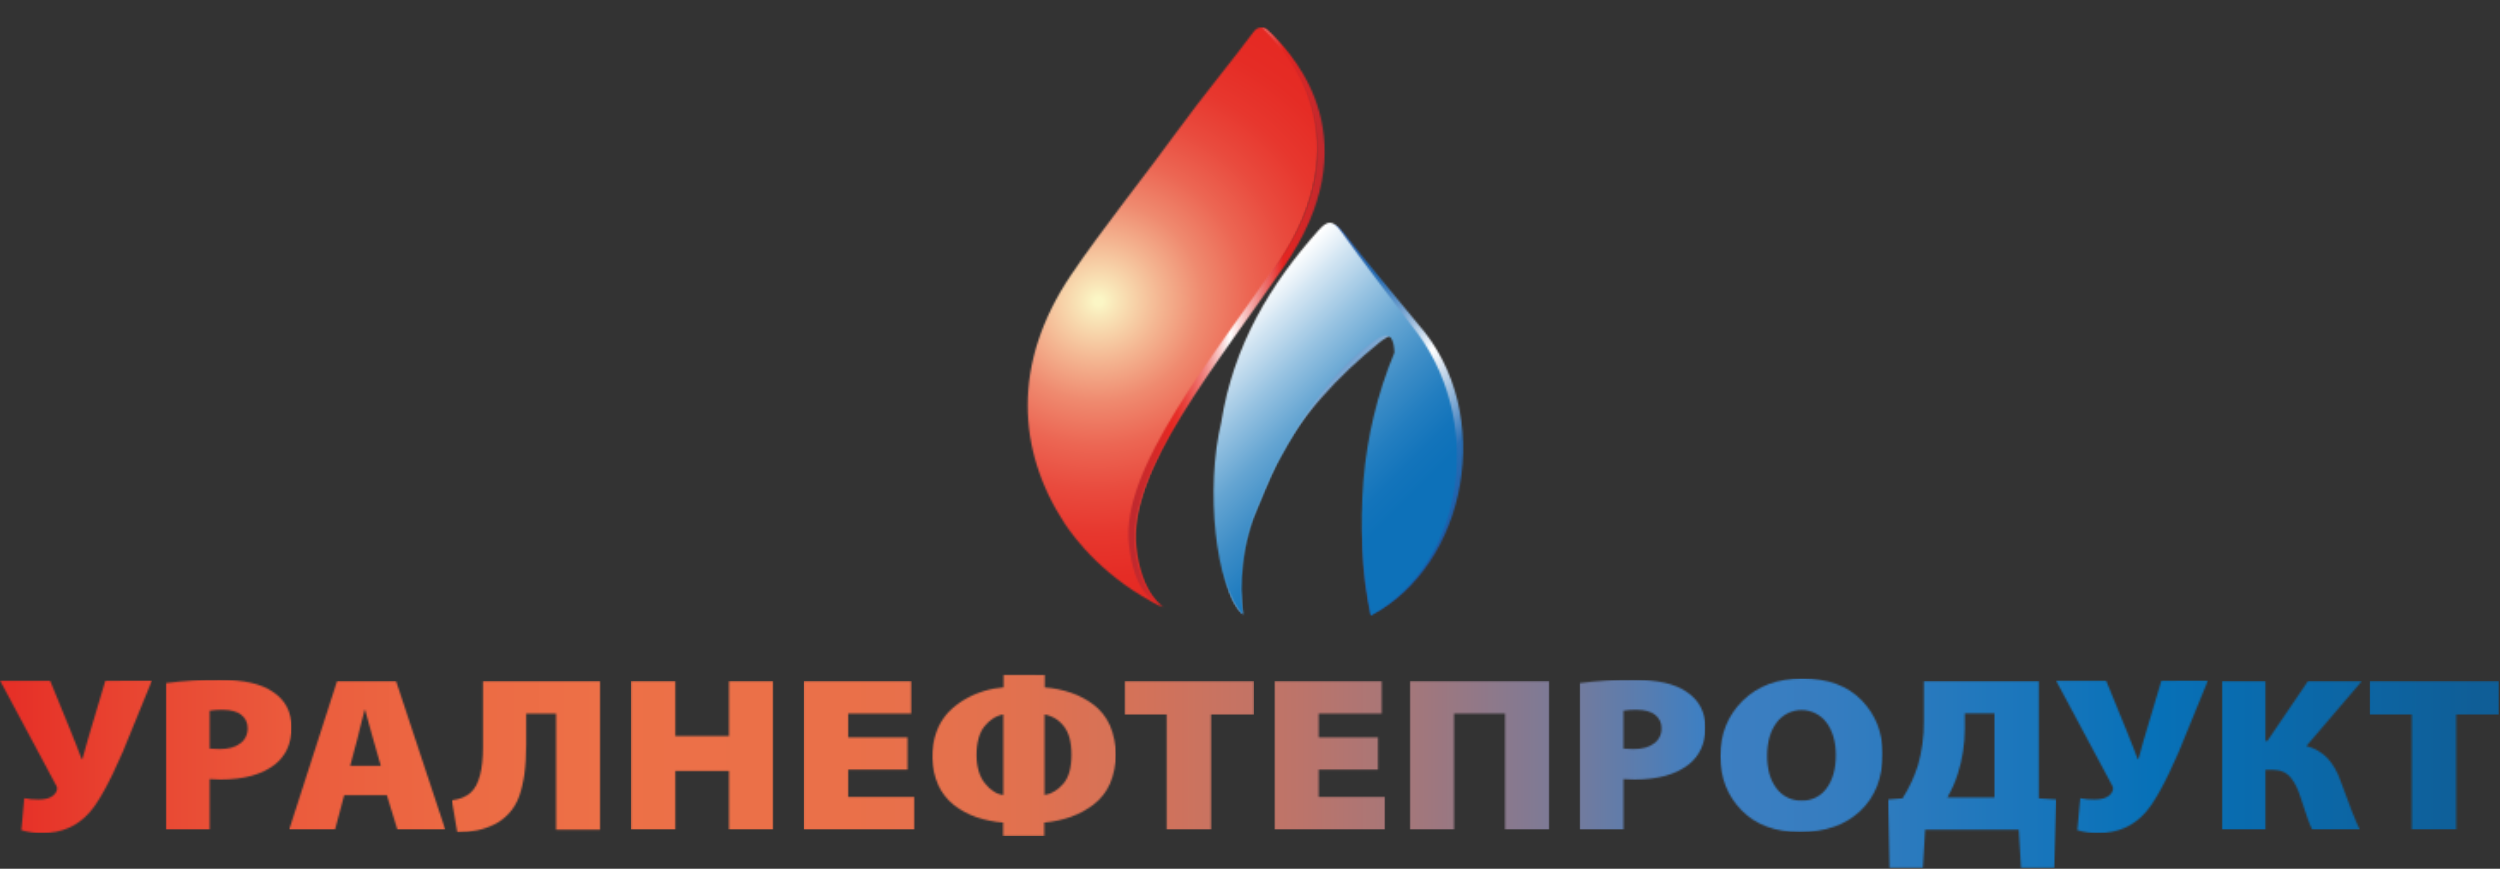 <?xml version="1.0" encoding="UTF-8"?> <svg xmlns="http://www.w3.org/2000/svg" width="1459" height="507" viewBox="0 0 1459 507" fill="none"><rect x="0" y="0" width="1459" height="507" fill="#333333" stroke="none"/><g clip-path="url(#clip0_44_167)"><mask id="mask0_44_167" style="mask-type:luminance" maskUnits="userSpaceOnUse" x="712" y="131" width="142" height="229"><path d="M771.25 135.65C744.15 168.46 724.16 205.14 718.99 250.06C711.32 288.7 708.42 343.65 725.4 358.63C722.48 339.14 723.9 323.79 729.57 305.91C733.92 294.7 739.91 280.52 745.2 269.86C758.39 243.25 781.61 218.86 804.5 200.32C811.05 195.01 817.18 191.56 818.32 205.37C800.15 254.63 788.03 306.51 800.02 359.1C856.13 330.49 873.51 241.1 827.58 189.16C813.06 171.41 798.26 153.91 784.17 135.79C781.63 132.53 779.6 131.12 777.67 131.12C775.56 131.12 773.59 132.82 771.25 135.65Z" fill="white"></path></mask><g mask="url(#mask0_44_167)"><path d="M790.964 48.58L594.431 245.114L790.964 441.647L987.497 245.113L790.964 48.58Z" fill="url(#paint0_linear_44_167)"></path></g><mask id="mask1_44_167" style="mask-type:luminance" maskUnits="userSpaceOnUse" x="708" y="129" width="143" height="231"><path d="M769.65 134.22C741.22 165.96 719.73 201.86 712.71 246.54C703.45 284.86 709.05 343.01 725.4 358.63C723.29 339.05 725.4 319.36 731.82 301.72C736.63 290.72 740.69 279.15 746.41 268.72C760.69 242.63 776.56 217.8 800.2 200.14C806.97 195.08 813.2 191.87 813.8 205.72C793.62 254.24 790.21 306.11 800.02 359.12C855.62 328.71 867.47 243.56 823.73 189.87C809.95 171.58 795.88 153.52 782.55 134.87C780.09 131.44 778.07 129.96 776.1 129.96C774.13 129.96 772.04 131.57 769.65 134.24" fill="white"></path></mask><g mask="url(#mask1_44_167)"><path d="M785.458 47.936L588.868 244.525L785.458 441.115L982.048 244.525L785.458 47.936Z" fill="url(#paint1_linear_44_167)"></path></g><mask id="mask2_44_167" style="mask-type:luminance" maskUnits="userSpaceOnUse" x="599" y="16" width="171" height="339"><path d="M731.87 18.24C722.18 31.41 700.04 58.56 687.08 76.51C669.95 100.24 643.49 133.23 625.08 160.46C590.19 212.13 593.79 263.16 621.08 305.1C627.39 314.77 645.08 337.97 678.14 354.29C679.81 355.12 666.29 347.8 663.14 319.21C658.31 275.21 709.78 209.89 746.43 153.6C793.82 80.84 754.43 31.92 739.25 17.28C738.413 16.465 737.288 16.016 736.12 16.03C735.289 16.046 734.473 16.254 733.736 16.637C732.999 17.02 732.36 17.569 731.87 18.24Z" fill="white"></path></mask><g mask="url(#mask2_44_167)"><path d="M591.55 371.15L822.55 352.85L792.46 0L561.46 18.31L591.55 371.15Z" fill="url(#paint2_radial_44_167)"></path></g><mask id="mask3_44_167" style="mask-type:luminance" maskUnits="userSpaceOnUse" x="658" y="16" width="116" height="339"><path d="M745.87 152.93C707.55 208.93 653.81 273.93 658.8 317.63C661.8 344.09 671.34 350.68 679.26 354.4C681.01 355.23 665.73 348.45 662.46 320.02C657.46 276.3 711.21 211.31 749.53 155.33C799.1 82.96 757.4 34.77 742.06 19.77C738.35 16.13 737.55 16.32 736.72 16.16C753.41 32.16 794.09 82.56 745.91 152.95" fill="white"></path></mask><g mask="url(#mask3_44_167)"><path d="M799.1 16.12H653.85V355.23H799.1V16.12Z" fill="url(#paint3_linear_44_167)"></path></g><mask id="mask4_44_167" style="mask-type:luminance" maskUnits="userSpaceOnUse" x="0" y="397" width="89" height="90"><path d="M61.53 397.13L53.09 425.45C52.33 427.77 51.64 430.103 51.02 432.45C50.4 434.797 49.803 436.963 49.23 438.95C48.66 440.95 48.23 442.26 48.08 442.95H47.65C47.08 441.58 46.08 438.95 44.65 435.16C43.22 431.37 41.98 428.23 40.93 425.83L29.19 397.12H0L32.63 458.12C32.996 458.612 33.228 459.19 33.303 459.798C33.379 460.407 33.295 461.024 33.06 461.59C31.627 464.923 28.097 466.59 22.47 466.59C19.683 466.658 16.897 466.4 14.17 465.82L12.45 484.49C16.444 485.672 20.596 486.235 24.76 486.16C35.92 486.16 45.03 482.213 52.09 474.32C57.423 468.4 63.91 456.64 71.55 439.04L88.72 397.04L61.53 397.13Z" fill="white"></path></mask><g mask="url(#mask4_44_167)"><path d="M88.72 397.13H0V486.23H88.72V397.13Z" fill="url(#paint4_linear_44_167)"></path></g><mask id="mask5_44_167" style="mask-type:luminance" maskUnits="userSpaceOnUse" x="96" y="396" width="75" height="89"><path d="M122.35 436.91V414.77C124.859 414.367 127.399 414.193 129.94 414.25C134.707 414.25 138.33 415.217 140.81 417.15C142.02 418.075 142.99 419.277 143.637 420.656C144.285 422.034 144.591 423.548 144.53 425.07C144.582 426.785 144.211 428.486 143.451 430.024C142.69 431.562 141.564 432.89 140.17 433.89C137.257 436.077 133.273 437.17 128.22 437.17C126.22 437.17 124.22 437.09 122.35 436.91ZM96.74 398.67V484.17H122.35V454.68C122.83 454.68 123.76 454.68 125.14 454.81C126.52 454.94 127.69 454.94 128.65 454.94C142.483 454.94 153.167 451.94 160.7 445.94C167 440.787 170.15 433.66 170.15 424.56C170.15 415.46 166.483 408.507 159.15 403.7C152.483 399.073 142.277 396.757 128.53 396.75C117.908 396.639 107.291 397.284 96.76 398.68" fill="white"></path></mask><g mask="url(#mask5_44_167)"><path d="M170.15 396.74H96.74V484.16H170.15V396.74Z" fill="url(#paint5_linear_44_167)"></path></g><mask id="mask6_44_167" style="mask-type:luminance" maskUnits="userSpaceOnUse" x="168" y="397" width="92" height="88"><path d="M208.5 431.38C208.97 429.66 209.69 426.79 210.64 422.75C211.59 418.71 212.31 415.88 212.79 414.25H213.08C213.273 414.917 213.963 417.47 215.15 421.91C216.337 426.35 217.22 429.507 217.8 431.38L222.24 446.96H204.35L208.5 431.38ZM196.76 397.38L168.76 484.16H195.52L200.87 464.08H225.77L231.93 484.17H259.87L231.11 397.39L196.76 397.38Z" fill="white"></path></mask><g mask="url(#mask6_44_167)"><path d="M259.87 397.39H168.72V484.17H259.87V397.39Z" fill="url(#paint6_linear_44_167)"></path></g><mask id="mask7_44_167" style="mask-type:luminance" maskUnits="userSpaceOnUse" x="263" y="397" width="88" height="89"><path d="M281.87 397.39V436.01C281.87 449.137 279.58 457.893 275 462.28C272.333 464.853 268.563 466.44 263.69 467.04L266.87 485.71C275.07 485.71 282.13 484.25 288.05 481.33C291.491 479.695 294.576 477.398 297.13 474.57C299.683 471.743 301.654 468.44 302.93 464.85C305.697 457.377 307.08 447.293 307.08 434.6V416.44H324.54V484.17H350.44V397.39H281.87Z" fill="white"></path></mask><g mask="url(#mask7_44_167)"><path d="M350.45 397.39H263.73V485.72H350.45V397.39Z" fill="url(#paint7_linear_44_167)"></path></g><mask id="mask8_44_167" style="mask-type:luminance" maskUnits="userSpaceOnUse" x="368" y="397" width="84" height="88"><path d="M425.44 397.39V429.57H394.1V397.39H368.19V484.16H394.1V449.92H425.44V484.16H451.34V397.39H425.44Z" fill="white"></path></mask><g mask="url(#mask8_44_167)"><path d="M451.33 397.39H368.19V484.17H451.33V397.39Z" fill="url(#paint8_linear_44_167)"></path></g><mask id="mask9_44_167" style="mask-type:luminance" maskUnits="userSpaceOnUse" x="469" y="397" width="65" height="88"><path d="M469.08 397.39V484.16H533.76V465.11H494.98V449.14H529.61V430.35H494.98V416.44H531.76V397.39H469.08Z" fill="white"></path></mask><g mask="url(#mask9_44_167)"><path d="M533.76 397.39H469.08V484.17H533.76V397.39Z" fill="url(#paint9_linear_44_167)"></path></g><mask id="mask10_44_167" style="mask-type:luminance" maskUnits="userSpaceOnUse" x="544" y="393" width="108" height="95"><path d="M574.87 457.26C571.583 453.22 569.937 447.683 569.93 440.65C569.93 433.183 571.507 427.54 574.66 423.72C577.813 419.9 581.437 417.647 585.53 416.96V463.96C581.717 463.533 578.163 461.303 574.87 457.27M609.57 416.97C613.968 417.709 617.927 420.076 620.66 423.6C623.76 427.333 625.313 432.933 625.32 440.4C625.32 448.12 623.697 453.827 620.45 457.52C617.203 461.213 613.577 463.36 609.57 463.96V416.97ZM585.68 393.66V401.13C581.776 401.467 577.916 402.201 574.16 403.32C570.255 404.499 566.505 406.141 562.99 408.21C559.427 410.274 556.175 412.833 553.33 415.81C550.415 418.998 548.144 422.72 546.64 426.77C542.924 436.928 543.232 448.122 547.5 458.06C549.618 462.718 552.833 466.795 556.87 469.94C560.819 472.977 565.242 475.342 569.96 476.94C574.963 478.616 580.157 479.654 585.42 480.03V487.88H609.42V480.03C614.816 479.582 620.131 478.432 625.23 476.61C629.966 474.902 634.409 472.47 638.4 469.4C642.461 466.23 645.679 462.109 647.77 457.4C650.052 451.989 651.222 446.175 651.21 440.303C651.198 434.431 650.004 428.621 647.7 423.22C645.574 418.49 642.302 414.366 638.18 411.22C634.188 408.223 629.746 405.877 625.02 404.27C620.066 402.602 614.923 401.564 609.71 401.18V393.71L585.68 393.66Z" fill="white"></path></mask><g mask="url(#mask10_44_167)"><path d="M651.24 393.65H544.06V487.9H651.24V393.65Z" fill="url(#paint10_linear_44_167)"></path></g><mask id="mask11_44_167" style="mask-type:luminance" maskUnits="userSpaceOnUse" x="656" y="397" width="76" height="88"><path d="M656.25 397.39V416.96H680.87V484.16H706.77V416.96H731.81V397.39H656.25Z" fill="white"></path></mask><g mask="url(#mask11_44_167)"><path d="M731.82 397.39H656.26V484.17H731.82V397.39Z" fill="url(#paint11_linear_44_167)"></path></g><mask id="mask12_44_167" style="mask-type:luminance" maskUnits="userSpaceOnUse" x="743" y="397" width="66" height="88"><path d="M743.69 397.39V484.16H808.37V465.11H769.59V449.14H804.22V430.35H769.59V416.44H806.37V397.39H743.69Z" fill="white"></path></mask><g mask="url(#mask12_44_167)"><path d="M808.37 397.39H743.69V484.17H808.37V397.39Z" fill="url(#paint12_linear_44_167)"></path></g><mask id="mask13_44_167" style="mask-type:luminance" maskUnits="userSpaceOnUse" x="822" y="397" width="83" height="88"><path d="M822.68 397.39V484.16H848.58V416.44H878.35V484.16H904.25V397.39H822.68Z" fill="white"></path></mask><g mask="url(#mask13_44_167)"><path d="M904.25 397.39H822.68V484.17H904.25V397.39Z" fill="url(#paint13_linear_44_167)"></path></g><mask id="mask14_44_167" style="mask-type:luminance" maskUnits="userSpaceOnUse" x="921" y="396" width="75" height="89"><path d="M947.46 436.91V414.77C949.969 414.367 952.51 414.193 955.05 414.25C959.817 414.25 963.44 415.217 965.92 417.15C967.13 418.075 968.1 419.277 968.747 420.656C969.395 422.034 969.701 423.548 969.64 425.07C969.692 426.785 969.321 428.486 968.561 430.024C967.8 431.562 966.674 432.889 965.28 433.89C962.367 436.077 958.367 437.17 953.28 437.17C951.28 437.17 949.28 437.09 947.41 436.91M921.87 398.67V484.17H947.48V454.68C947.96 454.68 948.89 454.68 950.27 454.81C951.65 454.94 952.83 454.94 953.78 454.94C967.607 454.94 978.273 451.94 985.78 445.94C992.02 440.827 995.17 433.787 995.23 424.82V424.32C995.17 415.427 991.503 408.553 984.23 403.7C977.563 399.073 967.357 396.757 953.61 396.75C942.998 396.637 932.391 397.279 921.87 398.67Z" fill="white"></path></mask><g mask="url(#mask14_44_167)"><path d="M995.26 396.74H921.85V484.16H995.26V396.74Z" fill="url(#paint14_linear_44_167)"></path></g><mask id="mask15_44_167" style="mask-type:luminance" maskUnits="userSpaceOnUse" x="1003" y="395" width="96" height="91"><path d="M1036.62 459.9C1032.99 455.047 1031.22 448.673 1031.32 440.78C1031.32 433.047 1033.13 426.713 1036.76 421.78C1038.45 419.485 1040.65 417.62 1043.19 416.334C1045.73 415.049 1048.54 414.379 1051.39 414.379C1054.24 414.379 1057.05 415.049 1059.59 416.334C1062.13 417.62 1064.33 419.485 1066.02 421.78C1069.6 426.72 1071.39 433.01 1071.39 440.65C1071.39 448.65 1069.62 455.067 1066.09 459.9C1064.48 462.222 1062.31 464.104 1059.79 465.374C1057.27 466.643 1054.46 467.261 1051.64 467.17H1051.35C1048.49 467.264 1045.64 466.65 1043.07 465.381C1040.5 464.113 1038.29 462.23 1036.62 459.9ZM1017.08 408.9C1008.35 417.527 1003.98 428.32 1003.99 441.28C1003.99 453.9 1008.12 464.437 1016.37 472.89C1024.62 481.343 1035.96 485.57 1050.37 485.57H1050.52C1065.3 485.57 1077.03 481.45 1085.72 473.21C1094.41 464.97 1098.74 453.853 1098.72 439.86C1098.72 427.5 1094.62 417.093 1086.41 408.64C1078.2 400.187 1066.71 395.96 1051.93 395.96C1037.42 395.96 1025.81 400.273 1017.08 408.9Z" fill="white"></path></mask><g mask="url(#mask15_44_167)"><path d="M1098.72 395.97H1003.99V485.58H1098.72V395.97Z" fill="url(#paint15_linear_44_167)"></path></g><mask id="mask16_44_167" style="mask-type:luminance" maskUnits="userSpaceOnUse" x="1101" y="397" width="100" height="110"><path d="M1142.65 451.33C1145.27 443.042 1146.62 434.403 1146.65 425.71V416.31H1163.97V465.37H1136.49C1139.06 460.952 1141.13 456.255 1142.64 451.37M1122.75 397.43V421.12C1122.85 429.738 1121.7 438.325 1119.32 446.61C1117.18 453.415 1114.16 459.908 1110.32 465.92L1101.88 466.57L1102.74 506.57H1122.2L1123.49 484.17H1178.15L1179.44 506.57H1198.87L1200.02 466.57L1189.86 465.92V397.39L1122.75 397.43Z" fill="white"></path></mask><g mask="url(#mask16_44_167)"><path d="M1200.04 397.39H1101.87V506.57H1200.04V397.39Z" fill="url(#paint16_linear_44_167)"></path></g><mask id="mask17_44_167" style="mask-type:luminance" maskUnits="userSpaceOnUse" x="1199" y="397" width="90" height="90"><path d="M1261.43 397.13L1252.99 425.45C1252.22 427.77 1251.53 430.103 1250.91 432.45C1250.29 434.81 1249.7 436.98 1249.12 438.95C1248.54 440.92 1248.12 442.26 1247.98 442.95H1247.55C1246.98 441.58 1245.97 438.95 1244.55 435.16C1243.13 431.37 1241.88 428.23 1240.83 425.83L1229.1 397.12H1199.87L1232.49 458.12C1232.86 458.61 1233.09 459.189 1233.17 459.798C1233.24 460.407 1233.16 461.025 1232.92 461.59C1231.49 464.923 1227.96 466.59 1222.33 466.59C1219.54 466.657 1216.76 466.399 1214.03 465.82L1212.32 484.49C1216.31 485.672 1220.46 486.235 1224.62 486.16C1235.78 486.16 1244.89 482.213 1251.95 474.32C1257.28 468.4 1263.77 456.64 1271.42 439.04L1288.59 397.04L1261.43 397.13Z" fill="white"></path></mask><g mask="url(#mask17_44_167)"><path d="M1288.61 397.13H1199.89V486.23H1288.61V397.13Z" fill="url(#paint17_linear_44_167)"></path></g><mask id="mask18_44_167" style="mask-type:luminance" maskUnits="userSpaceOnUse" x="1296" y="397" width="83" height="88"><path d="M1347 397.39L1323.25 432.39H1322.1V397.39H1296.63V484.17H1322.1V449.27H1326.25C1330.73 449.27 1334.19 450.687 1336.63 453.52C1339.07 456.353 1341.1 460.39 1342.71 465.63C1345.76 475.41 1348.01 481.59 1349.44 484.17H1377.2C1374.81 479.45 1371.04 469.92 1365.89 455.58C1364.29 450.799 1361.76 446.381 1358.45 442.58C1355.07 439.038 1350.75 436.537 1346 435.37L1378.48 397.37L1347 397.39Z" fill="white"></path></mask><g mask="url(#mask18_44_167)"><path d="M1378.48 397.39H1296.63V484.17H1378.48V397.39Z" fill="url(#paint18_linear_44_167)"></path></g><mask id="mask19_44_167" style="mask-type:luminance" maskUnits="userSpaceOnUse" x="1382" y="397" width="77" height="88"><path d="M1382.92 397.39V416.96H1407.53V484.16H1433.43V416.96H1458.48V397.39H1382.92Z" fill="white"></path></mask><g mask="url(#mask19_44_167)"><path d="M1458.48 397.39H1382.92V484.17H1458.48V397.39Z" fill="url(#paint19_linear_44_167)"></path></g></g><defs><linearGradient id="paint0_linear_44_167" x1="725.093" y1="180.805" x2="854.267" y2="309.98" gradientUnits="userSpaceOnUse"><stop stop-color="#2B57A4"></stop><stop offset="0.22" stop-color="#286EB5"></stop><stop offset="0.25" stop-color="#3073B8"></stop><stop offset="0.29" stop-color="#4682BF"></stop><stop offset="0.35" stop-color="#6A9BCC"></stop><stop offset="0.41" stop-color="#9CBCDD"></stop><stop offset="0.48" stop-color="#DBE7F3"></stop><stop offset="0.52" stop-color="white"></stop><stop offset="0.57" stop-color="#DBE6F2"></stop><stop offset="0.69" stop-color="#7FA9D3"></stop><stop offset="0.79" stop-color="#286EB5"></stop><stop offset="1" stop-color="#1C58A5"></stop></linearGradient><linearGradient id="paint1_linear_44_167" x1="723.936" y1="178.945" x2="854.1" y2="309.109" gradientUnits="userSpaceOnUse"><stop stop-color="white"></stop><stop offset="0.01" stop-color="white"></stop><stop offset="0.11" stop-color="#D1E4F2"></stop><stop offset="0.25" stop-color="#96C2E1"></stop><stop offset="0.38" stop-color="#65A5D2"></stop><stop offset="0.51" stop-color="#3F8EC7"></stop><stop offset="0.63" stop-color="#237EC0"></stop><stop offset="0.73" stop-color="#1374BB"></stop><stop offset="0.81" stop-color="#0D71B9"></stop><stop offset="1" stop-color="#0D71B9"></stop></linearGradient><radialGradient id="paint2_radial_44_167" cx="0" cy="0" r="1" gradientUnits="userSpaceOnUse" gradientTransform="translate(641.066 175.786) rotate(-4.531) scale(243.059 234.404)"><stop stop-color="#FBF6C5"></stop><stop offset="0.01" stop-color="#FBF6C5"></stop><stop offset="0.04" stop-color="#F9E7B9"></stop><stop offset="0.15" stop-color="#F4B591"></stop><stop offset="0.25" stop-color="#EF8A6F"></stop><stop offset="0.36" stop-color="#EC6653"></stop><stop offset="0.47" stop-color="#E94B3E"></stop><stop offset="0.58" stop-color="#E7372E"></stop><stop offset="0.69" stop-color="#E52C25"></stop><stop offset="0.81" stop-color="#E52822"></stop><stop offset="0.87" stop-color="#DE2824"></stop><stop offset="0.96" stop-color="#CC292A"></stop><stop offset="1" stop-color="#C1292E"></stop></radialGradient><linearGradient id="paint3_linear_44_167" x1="658.378" y1="184.218" x2="772.948" y2="184.218" gradientUnits="userSpaceOnUse"><stop stop-color="#C1292E"></stop><stop offset="0.04" stop-color="#C1292E"></stop><stop offset="0.22" stop-color="#E52822"></stop><stop offset="0.25" stop-color="#E62F29"></stop><stop offset="0.29" stop-color="#E8423D"></stop><stop offset="0.34" stop-color="#EC615D"></stop><stop offset="0.4" stop-color="#F18D8A"></stop><stop offset="0.46" stop-color="#F8C4C3"></stop><stop offset="0.52" stop-color="white"></stop><stop offset="0.63" stop-color="#F4A5A3"></stop><stop offset="0.79" stop-color="#E52521"></stop><stop offset="1" stop-color="#C1292E"></stop></linearGradient><linearGradient id="paint4_linear_44_167" x1="0.796" y1="446.438" x2="1459.28" y2="446.438" gradientUnits="userSpaceOnUse"><stop stop-color="#E62E26"></stop><stop offset="0.05" stop-color="#E84431"></stop><stop offset="0.12" stop-color="#EB5C3D"></stop><stop offset="0.19" stop-color="#EC6B44"></stop><stop offset="0.24" stop-color="#ED7047"></stop><stop offset="0.34" stop-color="#EA7049"></stop><stop offset="0.41" stop-color="#E1714F"></stop><stop offset="0.46" stop-color="#D2725A"></stop><stop offset="0.52" stop-color="#BC746A"></stop><stop offset="0.57" stop-color="#A0777D"></stop><stop offset="0.62" stop-color="#7D7A96"></stop><stop offset="0.66" stop-color="#557DB2"></stop><stop offset="0.68" stop-color="#3E7FC2"></stop><stop offset="0.73" stop-color="#367DC0"></stop><stop offset="0.8" stop-color="#1E77BC"></stop><stop offset="0.86" stop-color="#0771B8"></stop><stop offset="0.99" stop-color="#0F5E97"></stop><stop offset="1" stop-color="#0F5E97"></stop></linearGradient><linearGradient id="paint5_linear_44_167" x1="0.796" y1="445.218" x2="1459.28" y2="445.218" gradientUnits="userSpaceOnUse"><stop stop-color="#E62E26"></stop><stop offset="0.05" stop-color="#E84431"></stop><stop offset="0.12" stop-color="#EB5C3D"></stop><stop offset="0.19" stop-color="#EC6B44"></stop><stop offset="0.24" stop-color="#ED7047"></stop><stop offset="0.34" stop-color="#EA7049"></stop><stop offset="0.41" stop-color="#E1714F"></stop><stop offset="0.46" stop-color="#D2725A"></stop><stop offset="0.52" stop-color="#BC746A"></stop><stop offset="0.57" stop-color="#A0777D"></stop><stop offset="0.62" stop-color="#7D7A96"></stop><stop offset="0.66" stop-color="#557DB2"></stop><stop offset="0.68" stop-color="#3E7FC2"></stop><stop offset="0.73" stop-color="#367DC0"></stop><stop offset="0.8" stop-color="#1E77BC"></stop><stop offset="0.86" stop-color="#0771B8"></stop><stop offset="0.99" stop-color="#0F5E97"></stop><stop offset="1" stop-color="#0F5E97"></stop></linearGradient><linearGradient id="paint6_linear_44_167" x1="0.796" y1="443.077" x2="1459.28" y2="443.077" gradientUnits="userSpaceOnUse"><stop stop-color="#E62E26"></stop><stop offset="0.05" stop-color="#E84431"></stop><stop offset="0.12" stop-color="#EB5C3D"></stop><stop offset="0.19" stop-color="#EC6B44"></stop><stop offset="0.24" stop-color="#ED7047"></stop><stop offset="0.34" stop-color="#EA7049"></stop><stop offset="0.41" stop-color="#E1714F"></stop><stop offset="0.46" stop-color="#D2725A"></stop><stop offset="0.52" stop-color="#BC746A"></stop><stop offset="0.57" stop-color="#A0777D"></stop><stop offset="0.62" stop-color="#7D7A96"></stop><stop offset="0.66" stop-color="#557DB2"></stop><stop offset="0.68" stop-color="#3E7FC2"></stop><stop offset="0.73" stop-color="#367DC0"></stop><stop offset="0.8" stop-color="#1E77BC"></stop><stop offset="0.86" stop-color="#0771B8"></stop><stop offset="0.99" stop-color="#0F5E97"></stop><stop offset="1" stop-color="#0F5E97"></stop></linearGradient><linearGradient id="paint7_linear_44_167" x1="0.796" y1="446.307" x2="1459.28" y2="446.307" gradientUnits="userSpaceOnUse"><stop stop-color="#E62E26"></stop><stop offset="0.05" stop-color="#E84431"></stop><stop offset="0.12" stop-color="#EB5C3D"></stop><stop offset="0.19" stop-color="#EC6B44"></stop><stop offset="0.24" stop-color="#ED7047"></stop><stop offset="0.34" stop-color="#EA7049"></stop><stop offset="0.41" stop-color="#E1714F"></stop><stop offset="0.46" stop-color="#D2725A"></stop><stop offset="0.52" stop-color="#BC746A"></stop><stop offset="0.57" stop-color="#A0777D"></stop><stop offset="0.62" stop-color="#7D7A96"></stop><stop offset="0.66" stop-color="#557DB2"></stop><stop offset="0.68" stop-color="#3E7FC2"></stop><stop offset="0.73" stop-color="#367DC0"></stop><stop offset="0.8" stop-color="#1E77BC"></stop><stop offset="0.86" stop-color="#0771B8"></stop><stop offset="0.99" stop-color="#0F5E97"></stop><stop offset="1" stop-color="#0F5E97"></stop></linearGradient><linearGradient id="paint8_linear_44_167" x1="0.796" y1="445.537" x2="1459.28" y2="445.537" gradientUnits="userSpaceOnUse"><stop stop-color="#E62E26"></stop><stop offset="0.05" stop-color="#E84431"></stop><stop offset="0.12" stop-color="#EB5C3D"></stop><stop offset="0.19" stop-color="#EC6B44"></stop><stop offset="0.24" stop-color="#ED7047"></stop><stop offset="0.34" stop-color="#EA7049"></stop><stop offset="0.41" stop-color="#E1714F"></stop><stop offset="0.46" stop-color="#D2725A"></stop><stop offset="0.52" stop-color="#BC746A"></stop><stop offset="0.57" stop-color="#A0777D"></stop><stop offset="0.62" stop-color="#7D7A96"></stop><stop offset="0.66" stop-color="#557DB2"></stop><stop offset="0.68" stop-color="#3E7FC2"></stop><stop offset="0.73" stop-color="#367DC0"></stop><stop offset="0.8" stop-color="#1E77BC"></stop><stop offset="0.86" stop-color="#0771B8"></stop><stop offset="0.99" stop-color="#0F5E97"></stop><stop offset="1" stop-color="#0F5E97"></stop></linearGradient><linearGradient id="paint9_linear_44_167" x1="0.795" y1="445.537" x2="1459.28" y2="445.537" gradientUnits="userSpaceOnUse"><stop stop-color="#E62E26"></stop><stop offset="0.05" stop-color="#E84431"></stop><stop offset="0.12" stop-color="#EB5C3D"></stop><stop offset="0.19" stop-color="#EC6B44"></stop><stop offset="0.24" stop-color="#ED7047"></stop><stop offset="0.34" stop-color="#EA7049"></stop><stop offset="0.41" stop-color="#E1714F"></stop><stop offset="0.46" stop-color="#D2725A"></stop><stop offset="0.52" stop-color="#BC746A"></stop><stop offset="0.57" stop-color="#A0777D"></stop><stop offset="0.62" stop-color="#7D7A96"></stop><stop offset="0.66" stop-color="#557DB2"></stop><stop offset="0.68" stop-color="#3E7FC2"></stop><stop offset="0.73" stop-color="#367DC0"></stop><stop offset="0.8" stop-color="#1E77BC"></stop><stop offset="0.86" stop-color="#0771B8"></stop><stop offset="0.99" stop-color="#0F5E97"></stop><stop offset="1" stop-color="#0F5E97"></stop></linearGradient><linearGradient id="paint10_linear_44_167" x1="0.796" y1="445.538" x2="1459.28" y2="445.538" gradientUnits="userSpaceOnUse"><stop stop-color="#E62E26"></stop><stop offset="0.05" stop-color="#E84431"></stop><stop offset="0.12" stop-color="#EB5C3D"></stop><stop offset="0.19" stop-color="#EC6B44"></stop><stop offset="0.24" stop-color="#ED7047"></stop><stop offset="0.34" stop-color="#EA7049"></stop><stop offset="0.41" stop-color="#E1714F"></stop><stop offset="0.46" stop-color="#D2725A"></stop><stop offset="0.52" stop-color="#BC746A"></stop><stop offset="0.57" stop-color="#A0777D"></stop><stop offset="0.62" stop-color="#7D7A96"></stop><stop offset="0.66" stop-color="#557DB2"></stop><stop offset="0.68" stop-color="#3E7FC2"></stop><stop offset="0.73" stop-color="#367DC0"></stop><stop offset="0.8" stop-color="#1E77BC"></stop><stop offset="0.86" stop-color="#0771B8"></stop><stop offset="0.99" stop-color="#0F5E97"></stop><stop offset="1" stop-color="#0F5E97"></stop></linearGradient><linearGradient id="paint11_linear_44_167" x1="0.796" y1="445.537" x2="1459.28" y2="445.537" gradientUnits="userSpaceOnUse"><stop stop-color="#E62E26"></stop><stop offset="0.05" stop-color="#E84431"></stop><stop offset="0.12" stop-color="#EB5C3D"></stop><stop offset="0.19" stop-color="#EC6B44"></stop><stop offset="0.24" stop-color="#ED7047"></stop><stop offset="0.34" stop-color="#EA7049"></stop><stop offset="0.41" stop-color="#E1714F"></stop><stop offset="0.46" stop-color="#D2725A"></stop><stop offset="0.52" stop-color="#BC746A"></stop><stop offset="0.57" stop-color="#A0777D"></stop><stop offset="0.62" stop-color="#7D7A96"></stop><stop offset="0.66" stop-color="#557DB2"></stop><stop offset="0.68" stop-color="#3E7FC2"></stop><stop offset="0.73" stop-color="#367DC0"></stop><stop offset="0.8" stop-color="#1E77BC"></stop><stop offset="0.86" stop-color="#0771B8"></stop><stop offset="0.99" stop-color="#0F5E97"></stop><stop offset="1" stop-color="#0F5E97"></stop></linearGradient><linearGradient id="paint12_linear_44_167" x1="0.796" y1="445.537" x2="1459.28" y2="445.537" gradientUnits="userSpaceOnUse"><stop stop-color="#E62E26"></stop><stop offset="0.05" stop-color="#E84431"></stop><stop offset="0.12" stop-color="#EB5C3D"></stop><stop offset="0.19" stop-color="#EC6B44"></stop><stop offset="0.24" stop-color="#ED7047"></stop><stop offset="0.34" stop-color="#EA7049"></stop><stop offset="0.41" stop-color="#E1714F"></stop><stop offset="0.46" stop-color="#D2725A"></stop><stop offset="0.52" stop-color="#BC746A"></stop><stop offset="0.57" stop-color="#A0777D"></stop><stop offset="0.62" stop-color="#7D7A96"></stop><stop offset="0.66" stop-color="#557DB2"></stop><stop offset="0.68" stop-color="#3E7FC2"></stop><stop offset="0.73" stop-color="#367DC0"></stop><stop offset="0.8" stop-color="#1E77BC"></stop><stop offset="0.86" stop-color="#0771B8"></stop><stop offset="0.99" stop-color="#0F5E97"></stop><stop offset="1" stop-color="#0F5E97"></stop></linearGradient><linearGradient id="paint13_linear_44_167" x1="0.795" y1="445.537" x2="1459.28" y2="445.537" gradientUnits="userSpaceOnUse"><stop stop-color="#E62E26"></stop><stop offset="0.05" stop-color="#E84431"></stop><stop offset="0.12" stop-color="#EB5C3D"></stop><stop offset="0.19" stop-color="#EC6B44"></stop><stop offset="0.24" stop-color="#ED7047"></stop><stop offset="0.34" stop-color="#EA7049"></stop><stop offset="0.41" stop-color="#E1714F"></stop><stop offset="0.46" stop-color="#D2725A"></stop><stop offset="0.52" stop-color="#BC746A"></stop><stop offset="0.57" stop-color="#A0777D"></stop><stop offset="0.62" stop-color="#7D7A96"></stop><stop offset="0.66" stop-color="#557DB2"></stop><stop offset="0.68" stop-color="#3E7FC2"></stop><stop offset="0.73" stop-color="#367DC0"></stop><stop offset="0.8" stop-color="#1E77BC"></stop><stop offset="0.86" stop-color="#0771B8"></stop><stop offset="0.99" stop-color="#0F5E97"></stop><stop offset="1" stop-color="#0F5E97"></stop></linearGradient><linearGradient id="paint14_linear_44_167" x1="0.795" y1="445.217" x2="1459.28" y2="445.217" gradientUnits="userSpaceOnUse"><stop stop-color="#E62E26"></stop><stop offset="0.05" stop-color="#E84431"></stop><stop offset="0.12" stop-color="#EB5C3D"></stop><stop offset="0.19" stop-color="#EC6B44"></stop><stop offset="0.24" stop-color="#ED7047"></stop><stop offset="0.34" stop-color="#EA7049"></stop><stop offset="0.41" stop-color="#E1714F"></stop><stop offset="0.46" stop-color="#D2725A"></stop><stop offset="0.52" stop-color="#BC746A"></stop><stop offset="0.57" stop-color="#A0777D"></stop><stop offset="0.62" stop-color="#7D7A96"></stop><stop offset="0.66" stop-color="#557DB2"></stop><stop offset="0.68" stop-color="#3E7FC2"></stop><stop offset="0.73" stop-color="#367DC0"></stop><stop offset="0.8" stop-color="#1E77BC"></stop><stop offset="0.86" stop-color="#0771B8"></stop><stop offset="0.99" stop-color="#0F5E97"></stop><stop offset="1" stop-color="#0F5E97"></stop></linearGradient><linearGradient id="paint15_linear_44_167" x1="0.796" y1="445.538" x2="1459.28" y2="445.538" gradientUnits="userSpaceOnUse"><stop stop-color="#E62E26"></stop><stop offset="0.05" stop-color="#E84431"></stop><stop offset="0.12" stop-color="#EB5C3D"></stop><stop offset="0.19" stop-color="#EC6B44"></stop><stop offset="0.24" stop-color="#ED7047"></stop><stop offset="0.34" stop-color="#EA7049"></stop><stop offset="0.41" stop-color="#E1714F"></stop><stop offset="0.46" stop-color="#D2725A"></stop><stop offset="0.52" stop-color="#BC746A"></stop><stop offset="0.57" stop-color="#A0777D"></stop><stop offset="0.62" stop-color="#7D7A96"></stop><stop offset="0.66" stop-color="#557DB2"></stop><stop offset="0.68" stop-color="#3E7FC2"></stop><stop offset="0.73" stop-color="#367DC0"></stop><stop offset="0.8" stop-color="#1E77BC"></stop><stop offset="0.86" stop-color="#0771B8"></stop><stop offset="0.99" stop-color="#0F5E97"></stop><stop offset="1" stop-color="#0F5E97"></stop></linearGradient><linearGradient id="paint16_linear_44_167" x1="0.795" y1="456.737" x2="1459.28" y2="456.737" gradientUnits="userSpaceOnUse"><stop stop-color="#E62E26"></stop><stop offset="0.05" stop-color="#E84431"></stop><stop offset="0.12" stop-color="#EB5C3D"></stop><stop offset="0.19" stop-color="#EC6B44"></stop><stop offset="0.24" stop-color="#ED7047"></stop><stop offset="0.34" stop-color="#EA7049"></stop><stop offset="0.41" stop-color="#E1714F"></stop><stop offset="0.46" stop-color="#D2725A"></stop><stop offset="0.52" stop-color="#BC746A"></stop><stop offset="0.57" stop-color="#A0777D"></stop><stop offset="0.62" stop-color="#7D7A96"></stop><stop offset="0.66" stop-color="#557DB2"></stop><stop offset="0.68" stop-color="#3E7FC2"></stop><stop offset="0.73" stop-color="#367DC0"></stop><stop offset="0.8" stop-color="#1E77BC"></stop><stop offset="0.86" stop-color="#0771B8"></stop><stop offset="0.99" stop-color="#0F5E97"></stop><stop offset="1" stop-color="#0F5E97"></stop></linearGradient><linearGradient id="paint17_linear_44_167" x1="0.796" y1="446.438" x2="1459.28" y2="446.438" gradientUnits="userSpaceOnUse"><stop stop-color="#E62E26"></stop><stop offset="0.05" stop-color="#E84431"></stop><stop offset="0.12" stop-color="#EB5C3D"></stop><stop offset="0.19" stop-color="#EC6B44"></stop><stop offset="0.24" stop-color="#ED7047"></stop><stop offset="0.34" stop-color="#EA7049"></stop><stop offset="0.41" stop-color="#E1714F"></stop><stop offset="0.46" stop-color="#D2725A"></stop><stop offset="0.52" stop-color="#BC746A"></stop><stop offset="0.57" stop-color="#A0777D"></stop><stop offset="0.62" stop-color="#7D7A96"></stop><stop offset="0.66" stop-color="#557DB2"></stop><stop offset="0.68" stop-color="#3E7FC2"></stop><stop offset="0.73" stop-color="#367DC0"></stop><stop offset="0.8" stop-color="#1E77BC"></stop><stop offset="0.86" stop-color="#0771B8"></stop><stop offset="0.99" stop-color="#0F5E97"></stop><stop offset="1" stop-color="#0F5E97"></stop></linearGradient><linearGradient id="paint18_linear_44_167" x1="0.796" y1="445.538" x2="1459.28" y2="445.538" gradientUnits="userSpaceOnUse"><stop stop-color="#E62E26"></stop><stop offset="0.05" stop-color="#E84431"></stop><stop offset="0.12" stop-color="#EB5C3D"></stop><stop offset="0.19" stop-color="#EC6B44"></stop><stop offset="0.24" stop-color="#ED7047"></stop><stop offset="0.34" stop-color="#EA7049"></stop><stop offset="0.41" stop-color="#E1714F"></stop><stop offset="0.46" stop-color="#D2725A"></stop><stop offset="0.52" stop-color="#BC746A"></stop><stop offset="0.57" stop-color="#A0777D"></stop><stop offset="0.62" stop-color="#7D7A96"></stop><stop offset="0.66" stop-color="#557DB2"></stop><stop offset="0.68" stop-color="#3E7FC2"></stop><stop offset="0.73" stop-color="#367DC0"></stop><stop offset="0.8" stop-color="#1E77BC"></stop><stop offset="0.86" stop-color="#0771B8"></stop><stop offset="0.99" stop-color="#0F5E97"></stop><stop offset="1" stop-color="#0F5E97"></stop></linearGradient><linearGradient id="paint19_linear_44_167" x1="0.797" y1="445.537" x2="1459.28" y2="445.537" gradientUnits="userSpaceOnUse"><stop stop-color="#E62E26"></stop><stop offset="0.05" stop-color="#E84431"></stop><stop offset="0.12" stop-color="#EB5C3D"></stop><stop offset="0.19" stop-color="#EC6B44"></stop><stop offset="0.24" stop-color="#ED7047"></stop><stop offset="0.34" stop-color="#EA7049"></stop><stop offset="0.41" stop-color="#E1714F"></stop><stop offset="0.46" stop-color="#D2725A"></stop><stop offset="0.52" stop-color="#BC746A"></stop><stop offset="0.57" stop-color="#A0777D"></stop><stop offset="0.62" stop-color="#7D7A96"></stop><stop offset="0.66" stop-color="#557DB2"></stop><stop offset="0.68" stop-color="#3E7FC2"></stop><stop offset="0.73" stop-color="#367DC0"></stop><stop offset="0.8" stop-color="#1E77BC"></stop><stop offset="0.86" stop-color="#0771B8"></stop><stop offset="0.99" stop-color="#0F5E97"></stop><stop offset="1" stop-color="#0F5E97"></stop></linearGradient><clipPath id="clip0_44_167"><rect width="1458.48" height="506.57" fill="white"></rect></clipPath></defs></svg> 
